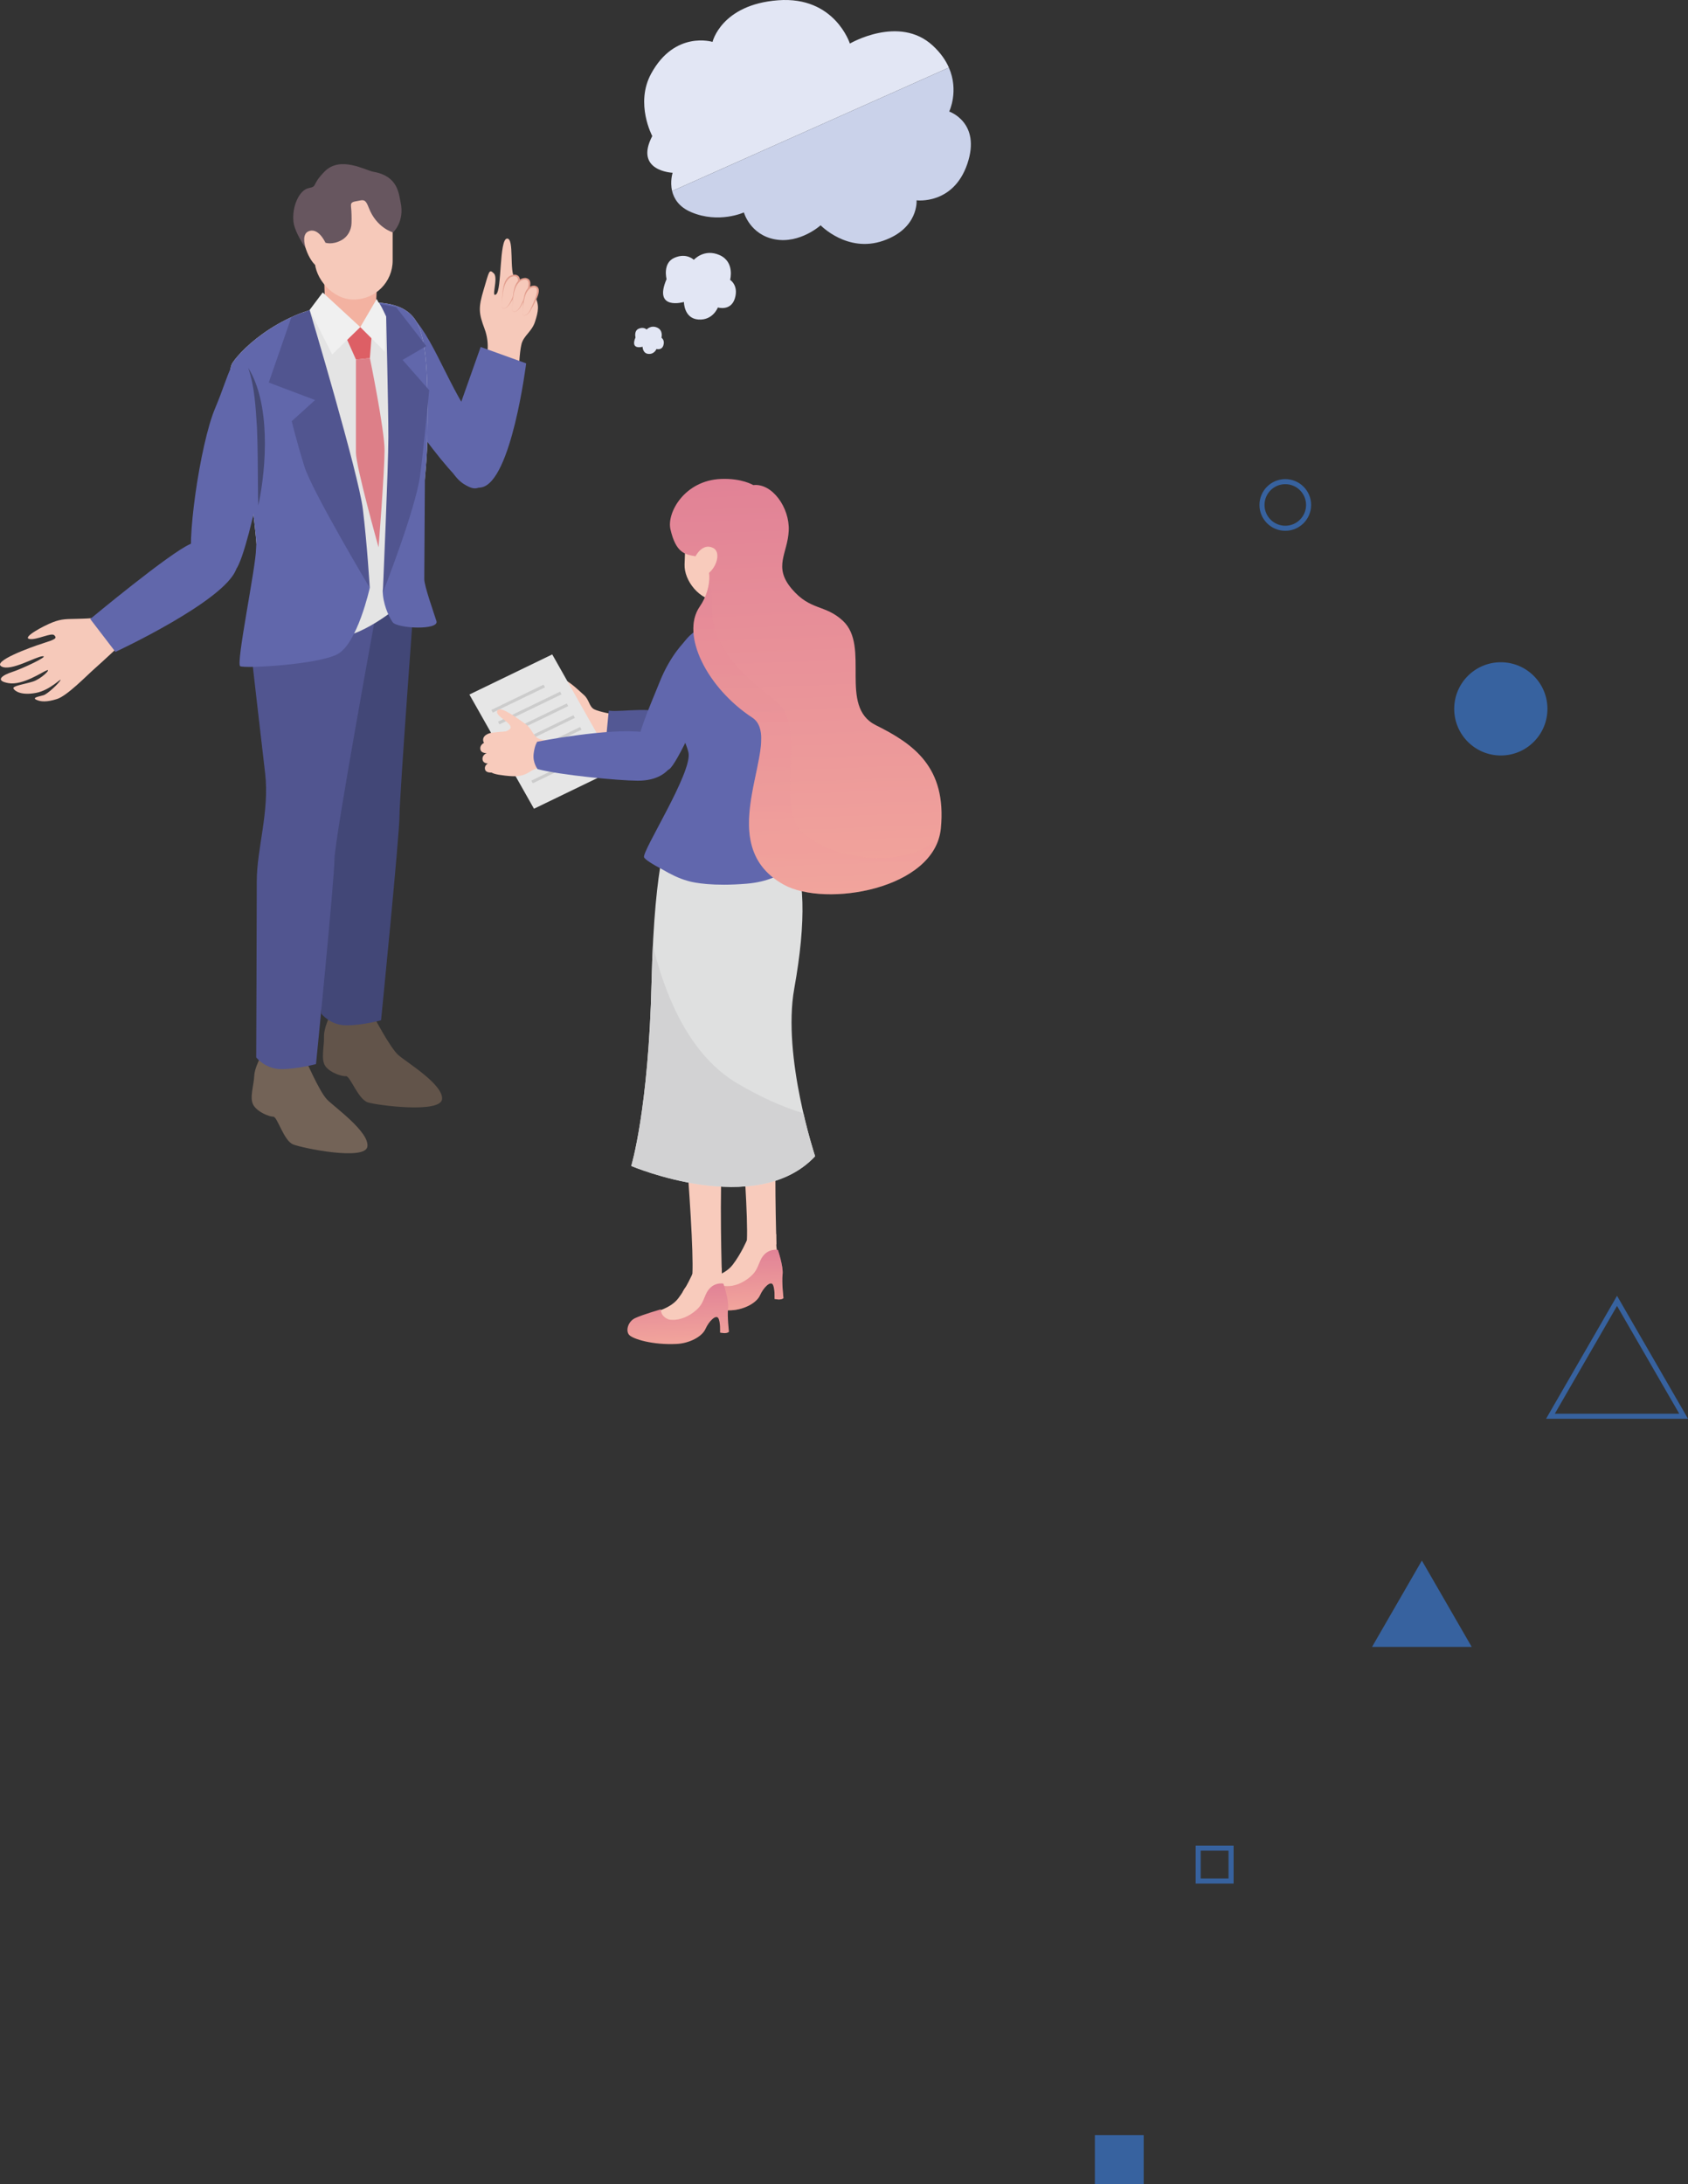 <?xml version="1.0" encoding="UTF-8"?>
<svg xmlns="http://www.w3.org/2000/svg" width="385.458" height="498.628" xmlns:xlink="http://www.w3.org/1999/xlink" viewBox="0 0 385.458 498.628">
  <rect x="0" y="0" width="385.458" height="498.628" fill="#333333" stroke="none"/>
  <defs>
    <style>
      .cls-1 {
        fill: url(#_名称未設定グラデーション_13-4);
      }

      .cls-1, .cls-2, .cls-3, .cls-4, .cls-5, .cls-6, .cls-7, .cls-8, .cls-9, .cls-10, .cls-11, .cls-12, .cls-13, .cls-14, .cls-15, .cls-16, .cls-17, .cls-18, .cls-19, .cls-20, .cls-21, .cls-22, .cls-23, .cls-24, .cls-25, .cls-26, .cls-27, .cls-28, .cls-29, .cls-30, .cls-31, .cls-32 {
        stroke-width: 0px;
      }

      .cls-2 {
        fill: url(#_名称未設定グラデーション_13-3);
      }

      .cls-3 {
        fill: url(#_名称未設定グラデーション_13-2);
      }

      .cls-4, .cls-7, .cls-8 {
        mix-blend-mode: multiply;
      }

      .cls-4, .cls-9 {
        fill: #f8cbbc;
      }

      .cls-33 {
        clip-path: url(#clippath);
      }

      .cls-5, .cls-34 {
        fill: none;
      }

      .cls-6, .cls-7 {
        fill: url(#_名称未設定グラデーション_13);
      }

      .cls-7 {
        opacity: .42;
      }

      .cls-35 {
        clip-path: url(#clippath-3);
      }

      .cls-36 {
        clip-path: url(#clippath-2);
      }

      .cls-8 {
        fill: url(#_名称未設定グラデーション_13-5);
        opacity: .24;
      }

      .cls-34 {
        stroke: #37629f;
        stroke-miterlimit: 10;
        stroke-width: 1.154px;
      }

      .cls-37 {
        isolation: isolate;
      }

      .cls-10 {
        fill: #f3b2a1;
      }

      .cls-11 {
        fill: #6167ab;
      }

      .cls-12 {
        fill: #6167ad;
      }

      .cls-13 {
        fill: #62544a;
      }

      .cls-14 {
        fill: #515590;
      }

      .cls-15 {
        fill: #535894;
      }

      .cls-16 {
        fill: #37629f;
      }

      .cls-17 {
        fill: #444872;
      }

      .cls-18 {
        fill: #424777;
      }

      .cls-19 {
        fill: #d2d2d3;
      }

      .cls-20 {
        fill: #cad2ea;
      }

      .cls-21 {
        fill: #ccc;
      }

      .cls-22 {
        fill: #e29d8d;
      }

      .cls-23 {
        fill: #dfe0e0;
      }

      .cls-24 {
        fill: #dd7f88;
      }

      .cls-25 {
        fill: #dd5f65;
      }

      .cls-26 {
        fill: #736357;
      }

      .cls-27 {
        fill: #e2e6f4;
      }

      .cls-28 {
        fill: #e4e4e4;
      }

      .cls-29 {
        fill: #f0f0f0;
      }

      .cls-30 {
        fill: #f6c9ba;
      }

      .cls-31 {
        fill: #e6e6e6;
      }

      .cls-32 {
        fill: #67565f;
      }
    </style>
    <linearGradient id="_名称未設定グラデーション_13" data-name="名称未設定グラデーション 13" x1="-202.187" y1="301.106" x2="-202.187" y2="314.541" gradientTransform="translate(357.951 -22.616) rotate(-2.104)" gradientUnits="userSpaceOnUse">
      <stop offset="0" stop-color="#e18296"/>
      <stop offset="1" stop-color="#f2a59c"/>
    </linearGradient>
    <linearGradient id="_名称未設定グラデーション_13-2" data-name="名称未設定グラデーション 13" x1="-214.906" y1="308.328" x2="-214.906" y2="321.764" xlink:href="#_名称未設定グラデーション_13"/>
    <clipPath id="clippath">
      <path class="cls-5" d="m152.89,189.59s-3.424,5.588-4.104,34.644-4.641,41.97-4.641,41.97c0,0,28.536,12.123,41.987-2.214,0,0-7.554-22.705-4.766-38.264,2.789-15.559,2.478-26.126-.895-32.742l-3.373-6.616-24.209,3.222Z"/>
    </clipPath>
    <linearGradient id="_名称未設定グラデーション_13-3" data-name="名称未設定グラデーション 13" x1="-1402.49" y1="83.432" x2="-1402.49" y2="100.37" gradientTransform="translate(-1231.805 -22.616) rotate(-177.896) scale(1 -1)" xlink:href="#_名称未設定グラデーション_13"/>
    <linearGradient id="_名称未設定グラデーション_13-4" data-name="名称未設定グラデーション 13" x1="-7.169" y1="131.138" x2="-7.169" y2="226.841" gradientTransform="translate(184.73 -22.616) rotate(-2.104)" xlink:href="#_名称未設定グラデーション_13"/>
    <clipPath id="clippath-2">
      <path class="cls-5" d="m172.013,110.753s-2.602-1.601-7.386-1.404c-8.309.341-12.398,7.707-11.532,11.483,1.247,5.432,3.312,5.755,5.725,6.174,4.11.714,3.972,7.169.979,11.475-4.449,6.401,1.654,18.565,11.989,25.355,7.751,5.092-10.335,28.486,7.217,38.153,9.506,5.236,34.496,1.092,35.846-12.88,1.351-13.972-6.244-19.261-14.851-23.542s-1.191-17.957-7.529-23.837c-4.079-3.784-7.402-2.245-11.688-7.306s-.919-8.017-.675-13.27c.244-5.252-3.787-10.899-8.096-10.402Z"/>
    </clipPath>
    <linearGradient id="_名称未設定グラデーション_13-5" data-name="名称未設定グラデーション 13" x1="180.625" y1="130.824" x2="177.44" y2="217.516" gradientTransform="matrix(1,0,0,1,0,0)" xlink:href="#_名称未設定グラデーション_13"/>
    <clipPath id="clippath-3">
      <path class="cls-5" d="m79.151,69.225c-14.128.848-23.824,10.21-26.054,13.614-2.23,3.403,1.878,22.298,3.756,28.87,1.878,6.572,3.169,33.917,3.169,33.917,0,0,10.562,1.056,17.721-.117,7.159-1.174,15.609-9.037,15.609-9.037,0,0,4.108-24.998,4.225-35.912.117-10.914.352-22.768-2.699-27.462-3.051-4.694-9.858-4.225-15.726-3.873Z"/>
    </clipPath>
  </defs>
  <g class="cls-37">
    <g id="_レイヤー_2" data-name="レイヤー 2">
      <g id="_レイヤー_1-2" data-name="レイヤー 1">
        <path class="cls-16" d="m353.359,161.842c0,5.878-4.765,10.644-10.644,10.644s-10.644-4.765-10.644-10.644,4.765-10.644,10.644-10.644,10.644,4.765,10.644,10.644Z"/>
        <path class="cls-34" d="m298.82,115.287c0,2.939-2.383,5.322-5.322,5.322s-5.322-2.383-5.322-5.322,2.383-5.322,5.322-5.322,5.322,2.383,5.322,5.322Z"/>
        <rect class="cls-34" x="273.606" y="421.949" width="7.511" height="7.51" transform="translate(554.723 851.408) rotate(180)"/>
        <rect class="cls-16" x="250.014" y="487.477" width="11.151" height="11.15"/>
        <polygon class="cls-16" points="324.687 356.293 313.31 375.998 336.064 375.998 324.687 356.293"/>
        <polygon class="cls-34" points="369.253 297.003 354.048 323.339 384.459 323.339 369.253 297.003"/>
        <g>
          <g>
            <g>
              <path class="cls-9" d="m140.252,163.119s-3.423-.581-4.578-1.186c-1.155-.605-1.118-2.202-2.335-3.261-1.217-1.059-4.411-4.249-5.2-3.368s1.753,2.262,2.161,3.392-.988,1.038-2.109.761c-1.121-.276-2.988,2.1-3.122,4.89-.134,2.79.644,3.531,2.988,4.081,2.344.55,3.485.598,5.162-.228s6.503-.03,6.503-.03l.53-5.051Z"/>
              <path class="cls-9" d="m128.407,159.663s-2.199-1.085-4.268-1.79c-2.069-.705-3.72-1.376-4.052-.83s-.017.885,1.113,1.473,6.011,2.794,6.011,2.794l1.197-1.647Z"/>
              <path class="cls-9" d="m126.375,161.381s-2.291-.874-4.417-1.383c-2.126-.509-3.832-1.022-4.112-.447s.066.883,1.246,1.362c1.18.479,6.246,2.22,6.246,2.22l1.037-1.752Z"/>
              <path class="cls-9" d="m125.913,163.62s-2.364-.652-4.528-.955c-2.164-.304-3.912-.652-4.136-.053s.15.872,1.37,1.237,6.429,1.614,6.429,1.614l.865-1.843Z"/>
              <path class="cls-9" d="m128.454,166.19s-2.435-.29-4.621-.265c-2.185.025-3.966-.057-4.097.569s.279.84,1.54,1.017,6.598.631,6.598.631l.579-1.952Z"/>
            </g>
            <path class="cls-15" d="m139.011,162.25c3.325.428,10.637-1.303,14.018,1.395,3.381,2.698,3.342,4.738,1.119,5.917s-9.732.605-14.277-.351c-.718-.151-1.493-.379-1.493-.379l.633-6.583Z"/>
            <g>
              <polygon class="cls-31" points="140.853 175.49 121.936 184.644 107.187 158.566 126.105 149.412 140.853 175.49"/>
              <g>
                <polygon class="cls-21" points="124.451 156.923 112.539 162.687 112.198 162.084 124.11 156.32 124.451 156.923"/>
                <polygon class="cls-21" points="128.235 158.519 114.06 165.378 113.719 164.775 127.894 157.916 128.235 158.519"/>
                <polygon class="cls-21" points="129.756 161.209 115.582 168.068 115.241 167.465 129.415 160.607 129.756 161.209"/>
                <polygon class="cls-21" points="131.278 163.9 117.103 170.759 116.762 170.156 130.937 163.297 131.278 163.9"/>
                <polygon class="cls-21" points="132.799 166.59 118.625 173.449 118.284 172.846 132.459 165.987 132.799 166.59"/>
                <polygon class="cls-21" points="134.321 169.281 120.146 176.139 119.805 175.537 133.98 168.678 134.321 169.281"/>
                <polygon class="cls-21" points="135.843 171.971 121.668 178.83 121.327 178.227 135.502 171.368 135.843 171.971"/>
              </g>
            </g>
          </g>
          <g>
            <path class="cls-9" d="m177.306,284.04s-.666-19.702.185-30.172c.851-10.47-2.302-27.481-2.302-27.481l-8.397.961s4.259,45.671,3.765,55.805c-.495,10.134,6.75.887,6.75.887Z"/>
            <path class="cls-9" d="m177.24,281.78s-.217,3.658.681,5.673c.596,1.338-.828,2.33-1.554,3.115-1.614,1.746-1.831,1.703-3.068,3.946-1.237,2.244-5.823,3.064-9.402,2.389s-6.157-1.617-4.756-3.353,5.934-1.869,8.172-4.791c1.947-2.542,3.241-5.607,3.241-5.607l6.685-1.373Z"/>
            <path class="cls-6" d="m163.364,291.254s-4.076,1.16-5.868,1.992c-1.707.793-2.238,2.993-1.341,3.887s5.239,2.297,10.855,2.015c2.805-.141,5.724-1.614,6.522-3.403.798-1.788,2.382-3.342,2.924-2.498.543.844.409,3.311.409,3.311,0,0,1.549.391,2.039-.203,0,0-.42-3.598-.198-5.397s-1.07-5.578-1.07-5.578c0,0-2.708-.579-4.044,2.519-.748,1.735-.94,2.628-2.744,4.005-1.804,1.377-3.812,1.926-5.427,1.707-.6-.081-2.092-.786-2.058-2.358Z"/>
            <path class="cls-7" d="m163.364,291.254s-4.076,1.16-5.868,1.992c-1.707.793-2.238,2.993-1.341,3.887s5.239,2.297,10.855,2.015c2.805-.141,5.724-1.614,6.522-3.403.798-1.788,2.382-3.342,2.924-2.498.543.844.409,3.311.409,3.311,0,0,1.549.391,2.039-.203,0,0-.42-3.598-.198-5.397s-1.07-5.578-1.07-5.578c0,0-2.708-.579-4.044,2.519-.748,1.735-.94,2.628-2.744,4.005-1.804,1.377-3.812,1.926-5.427,1.707-.6-.081-2.092-.786-2.058-2.358Z"/>
          </g>
          <g>
            <path class="cls-9" d="m164.861,291.724s-.666-19.702.185-30.172c.851-10.47-2.302-27.481-2.302-27.481l-8.397.961s4.259,45.671,3.765,55.805c-.495,10.134,6.75.887,6.75.887Z"/>
            <path class="cls-9" d="m164.795,289.465s-.217,3.658.681,5.673c.596,1.338-.828,2.33-1.554,3.115-1.614,1.746-1.831,1.703-3.068,3.946-1.237,2.244-5.823,3.064-9.402,2.389-3.579-.675-6.157-1.617-4.756-3.353s5.934-1.869,8.172-4.791c1.947-2.542,3.241-5.607,3.241-5.607l6.685-1.373Z"/>
            <path class="cls-3" d="m150.919,298.938s-4.076,1.16-5.868,1.992c-1.707.793-2.238,2.993-1.341,3.887s5.239,2.297,10.855,2.015c2.805-.141,5.724-1.614,6.522-3.403.798-1.788,2.382-3.342,2.924-2.498.543.844.409,3.311.409,3.311,0,0,1.549.391,2.039-.203,0,0-.42-3.598-.198-5.397.222-1.799-1.07-5.578-1.07-5.578,0,0-2.708-.579-4.044,2.519-.748,1.735-.94,2.628-2.744,4.005-1.804,1.377-3.812,1.926-5.427,1.707-.6-.081-2.092-.786-2.058-2.358Z"/>
          </g>
          <path class="cls-23" d="m152.89,189.59s-3.424,5.588-4.104,34.644-4.641,41.97-4.641,41.97c0,0,28.536,12.123,41.987-2.214,0,0-7.554-22.705-4.766-38.264,2.789-15.559,2.478-26.126-.895-32.742l-3.373-6.616-24.209,3.222Z"/>
          <g class="cls-33">
            <path class="cls-19" d="m146.279,196.385s1.012,38.528,22.095,50.966c21.083,12.438,31.646,7.514,31.646,7.514l-11.387,27.974-57.604-1.804,15.251-84.65Z"/>
          </g>
          <path class="cls-9" d="m169.752,135.232l-.328,8.933s-.87,1.327-3.555,1.228c-2.685-.099-4.233-1.118-4.552-1.696l.341-9.272,8.094.807Z"/>
          <path class="cls-12" d="m156.486,146.338s-3.335,3.092-5.803,9.241c-2.468,6.148-5.918,13.699-4.94,16.269.978,2.571,5.236,4.911,7.031,3.807,1.795-1.104,8.075-15.024,8.503-17.64.428-2.616.484-11.871-4.792-11.677Z"/>
          <path class="cls-12" d="m176.329,145.158s4.71,3.437.132,10.883c-2.896,4.711-9.004,17.731-11.816,19.101s-5.283-.485-5.778-2.704c-.496-2.218,9.592-21.951,9.592-21.951,0,0,3.45-8.712,7.87-5.33Z"/>
          <path class="cls-12" d="m183.217,192.333c-.006-.072-.017-.146-.033-.221-.493-2.65-5.41-16.147-5.728-19.979-.334-4.028,4.435-4.567,4.675-9.646s-1.959-13.568-5.801-17.329c-1.456-1.925-3.245-2.441-5.066-2.695-.548-.099-1.131-.164-1.759-.203-.003,0-.007,0-.01-.001,0,0,0,0,0,0-1.17-.072-2.499-.054-4.063.008-1.38.055-2.747.237-4.069.518h0c-.104.022-.194.054-.278.091-1.782.617-9.16,4.136-6.627,16.238-.003.027.063.84.081.881.652,3.045-.725,4.786.508,6.188.052.116.107.239.158.354.95,2.148,1.719,4.025,2.005,5.256,1.017,4.375-10.625,22.517-10.141,23.927.162.472,1.88,1.586,4.216,2.799,1.729,1.017,3.755,2.04,5.607,2.55,0,0,.031.011.086.028.117.042.235.075.353.101,1.29.342,5.47,1.201,13.157.561,9.446-.787,12.788-6.234,12.735-9.327,0-.028-.003-.062-.007-.099Z"/>
          <path class="cls-4" d="m169.752,135.232l-.185,5.036s-.963,1.559-3.702,1.458-4.411-1.756-4.411-1.756l.144-3.917,8.154-.822Z"/>
          <rect class="cls-9" x="156.413" y="115.878" width="16.244" height="21.419" rx="8.122" ry="8.122" transform="translate(324.313 259.129) rotate(-177.896)"/>
          <path class="cls-2" d="m162.309,119.042s.731,1.339,5.03,3.021c4.299,1.683,7.115,2.236,7.115,2.236l-.19,5.171s2.118-1.468,2.08-5.536c-.038-4.067-2.49-10.538-8.585-11.512-6.094-.975-7.498,1.476-7.498,1.476,0,0-4.634,1.832-3.855,6.176.779,4.345,1.75,5.385,1.75,5.385,0,0,4.142-1.475,4.152-6.417Z"/>
          <path class="cls-1" d="m172.013,110.753s-2.602-1.601-7.386-1.404c-8.309.341-12.398,7.707-11.532,11.483,1.247,5.432,3.312,5.755,5.725,6.174,4.11.714,3.972,7.169.979,11.475-4.449,6.401,1.654,18.565,11.989,25.355,7.751,5.092-10.335,28.486,7.217,38.153,9.506,5.236,34.496,1.092,35.846-12.88,1.351-13.972-6.244-19.261-14.851-23.542s-1.191-17.957-7.529-23.837c-4.079-3.784-7.402-2.245-11.688-7.306s-.919-8.017-.675-13.27c.244-5.252-3.787-10.899-8.096-10.402Z"/>
          <path class="cls-9" d="m158.821,127.007s1.576-3.155,4.031-1.897-.139,7.145-3.857,6.622l-.174-4.725Z"/>
          <g class="cls-36">
            <path class="cls-8" d="m160.469,130.086s2.095-.299,2.095,8.88,7.583,15.629,14.768,21.185c7.184,5.556-.701,24.514,6.185,30.202,6.886,5.688,19.858,7.384,27.641,3.193,7.783-4.191,7.982-7.178,7.982-7.178l-5.356,23.084-47.453,7.656-26.812-71.331,20.95-15.692Z"/>
          </g>
          <g>
            <path class="cls-9" d="m124.802,168.873s-.334.312-1.728-.214-1.572-2.343-3.099-3.377-5.59-4.21-6.364-3.103c-.773,1.108,2.301,2.324,2.919,3.549.619,1.225-2.635,1.746-3.945,1.588-1.31-.159-1.442,2.362-1.209,5.545.233,3.183-.439,3.714,3.953,4.217,2.734.313,4.036.197,5.824-.972s4.906-1.451,4.906-1.451l-1.258-5.782Z"/>
            <path class="cls-9" d="m112.484,171.831s-2.469.586-2.767-.673,1.179-1.909,2.23-1.974c1.051-.065,4.229-.685,4.193.428s-2.201,1.908-3.656,2.22Z"/>
            <path class="cls-9" d="m112.984,174.216s-2.469.586-2.767-.673c-.298-1.259,1.179-1.909,2.23-1.974s4.229-.685,4.193.428-2.201,1.908-3.656,2.22Z"/>
            <path class="cls-9" d="m113.239,176.269s-2.214.525-2.481-.604,1.057-1.712,1.999-1.77,3.791-.614,3.759.383c-.032.997-1.974,1.711-3.278,1.99Z"/>
            <path class="cls-9" d="m113.123,169.906s-2.469.586-2.767-.673,1.179-1.909,2.23-1.974,4.229-.685,4.193.428-2.201,1.908-3.656,2.22Z"/>
          </g>
          <path class="cls-12" d="m122.764,175.599c5.131,1.344,18.332,2.621,22.85,2.645,4.518.023,6.882-1.97,7.64-3.477s1.554-6.597-6.405-7.616c-7.959-1.019-24.165,2.189-24.165,2.189,0,0-.588.735-.829,2.777s.91,3.482.91,3.482Z"/>
        </g>
        <g>
          <g>
            <path class="cls-30" d="m111.021,81.927s1.003-3.195-.359-6.824c-1.362-3.629-1.459-4.826-.206-8.996,1.253-4.17,1.205-4.769,2.315-3.688s-.754,5.776.539,4.762.68-12.483,2.446-12.705c1.766-.223.451,7.711,1.832,9.042,1.381,1.332,3.36,1.91,4.509,4.033,1.149,2.123.812,3.571.089,5.869-.723,2.297-2.595,3.176-3.097,5.126s-.625,6.313-.625,6.313l-7.443-2.932Z"/>
            <g>
              <path class="cls-30" d="m114.562,69.564c.137-2.418.436-5.971,2.176-6.534s1.999.611,1.631,1.929c-.367,1.318-1.53,3.66-2.037,4.485-.507.825-1.859,1.696-1.77.12Z"/>
              <path class="cls-22" d="m114.562,69.564c.25-2.234-.113-6.751,3.027-6.872,2.46.341.264,4.006-.321,5.221-.566.931-1.018,2.276-2.215,2.539-.47.028-.518-.541-.491-.888h0Zm0,0c-.016.336.038.896.489.857.771-.153,1.223-.9,1.537-1.562.507-1.026.96-2.09,1.342-3.164.565-1.398.74-3.295-1.372-2.386-1.83,1.351-1.751,4.168-1.996,6.255h0Z"/>
            </g>
            <g>
              <path class="cls-30" d="m116.949,70.326c.137-2.418.436-5.971,2.176-6.534,1.74-.562,1.999.611,1.631,1.929-.367,1.318-1.53,3.66-2.037,4.485-.507.825-1.859,1.696-1.77.12Z"/>
              <path class="cls-22" d="m116.949,70.326c.251-2.234-.113-6.751,3.027-6.872,2.46.341.264,4.006-.321,5.221-.566.931-1.018,2.276-2.215,2.539-.471.028-.518-.541-.491-.888h0Zm0,0c-.016.336.038.896.489.857.771-.153,1.223-.9,1.537-1.562.507-1.026.96-2.09,1.342-3.164.565-1.398.74-3.295-1.372-2.386-1.83,1.351-1.751,4.168-1.996,6.255h0Z"/>
            </g>
            <g>
              <path class="cls-30" d="m119.351,71.269c.12-2.129.383-5.257,1.915-5.752s1.76.538,1.436,1.698c-.324,1.16-1.347,3.222-1.793,3.949s-1.637,1.493-1.558.106Z"/>
              <path class="cls-22" d="m119.351,71.269c.22-1.977-.119-5.965,2.666-6.073,2.212.334.259,3.524-.272,4.625-.503.818-.906,2.001-1.961,2.232-.415.024-.457-.477-.433-.783h0Zm0,0c-.013.295.035.787.431.753,1.036-.251,1.342-1.448,1.772-2.294.464-1.144,2.38-5.038-.435-3.946-1.606,1.177-1.553,3.657-1.768,5.488h0Z"/>
            </g>
          </g>
          <path class="cls-13" d="m75.413,231.734s-1.495,2.864-1.428,5.042c.067,2.178-.76,5.088.304,6.622,1.064,1.534,3.784,2.376,4.728,2.306s2.768,5.299,5.002,5.987c2.234.688,16.707,2.552,16.933-.787.226-3.339-8.024-8.325-9.952-9.985-1.927-1.66-5.808-9.154-5.808-9.154l-9.779-.031Z"/>
          <path class="cls-18" d="m94.698,134.983s-3.472,46.785-3.472,51.252c0,4.467-4.212,46.711-4.212,46.711,0,0-4.212,1.149-7.913,1.149-3.701,0-5.743-2.68-5.743-2.68,0,0,.128-32.8.128-40.202,0-7.402,2.935-15.953,1.914-24.632-1.021-8.679-3.191-27.695-3.191-27.695l11.869-11.359,10.619,7.456Z"/>
          <path class="cls-26" d="m59.852,240.753s-1.704,2.745-1.799,4.922-1.136,5.017-.189,6.626,3.597,2.65,4.544,2.65,2.367,5.49,4.544,6.342c2.177.852,16.471,3.786,16.944.473.473-3.313-7.384-8.898-9.182-10.697-1.799-1.799-5.112-9.561-5.112-9.561l-9.75-.757Z"/>
          <path class="cls-14" d="m85.943,139.562s-9.572,52.199-9.572,56.666-4.212,46.711-4.212,46.711c0,0-4.212,1.149-7.913,1.149-3.701,0-5.743-2.68-5.743-2.68,0,0,.128-32.8.128-40.202,0-7.402,2.935-15.953,1.914-24.632s-3.191-27.695-3.191-27.695l11.869-11.359,16.719,2.042Z"/>
          <path class="cls-11" d="m105.665,92.291c-5.633-9.54-9.335-21.422-15.708-22.235-6.373-.813-7.204,5.09-6.307,8.967.897,3.877,17.14,27.922,22.693,31.687,5.553,3.765,6.344-6.528-.678-18.419Z"/>
          <path class="cls-28" d="m79.151,69.225c-14.128.848-23.824,10.21-26.054,13.614-2.23,3.403,1.878,22.298,3.756,28.87,1.878,6.572,3.169,33.917,3.169,33.917,0,0,10.562,1.056,17.721-.117,7.159-1.174,15.609-9.037,15.609-9.037,0,0,4.108-24.998,4.225-35.912.117-10.914.352-22.768-2.699-27.462-3.051-4.694-9.858-4.225-15.726-3.873Z"/>
          <polygon class="cls-25" points="85.052 74.297 78.182 75.135 81.282 82.09 84.466 81.754 85.052 74.297"/>
          <path class="cls-24" d="m84.466,81.754l-3.184.335s-.006,17.943-.006,21.204c0,3.26,5.171,21.666,5.171,21.666,0,0,1.369-17.42,1.369-22.148,0-4.728-3.35-21.057-3.35-21.057Z"/>
          <g class="cls-35">
            <path class="cls-11" d="m67.406,65.707s5.281,14.082,5.281,28.569c0,14.488,5.055,51.232,5.055,51.232l-15.752,3.199-14.623-7.176,1.896-56.326,11.915-18.55,6.228-.948Z"/>
            <path class="cls-11" d="m86.018,68.269s2.163,3.434,2.255,3.802c3.071,12.285-.565,54.534-.565,59.924,0,6.364,5.56,3.579,5.56,3.579l8.936-22.476,6.364-33.173-12.592-14.759-9.958,3.104Z"/>
          </g>
          <path class="cls-11" d="m57.223,81.001s4.694,4.225,5.516,7.042-5.516,37.086-8.802,41.897c-3.286,4.812-8.098,2.699-9.858-1.056s1.526-27.345,5.046-35.677c3.521-8.333,3.521-12.44,8.098-12.205Z"/>
          <path class="cls-11" d="m84.436,134.216s-2.806,12.8-7.439,15.173c-4.633,2.373-21.132,3.277-22.149,2.712s3.616-22.827,3.616-26.782,4.407-18.42,4.407-18.42h12.431s9.134,27.317,9.134,27.317Z"/>
          <path class="cls-11" d="m87.393,134.811c0,2.825,1.243,5.763,2.26,7.232s10.689,1.906,10.011-.241-2.779-8.008-2.779-9.591c0-1.582.149-23.969.149-23.969l-9.641,26.568Z"/>
          <path class="cls-10" d="m86.139,63.76l-.363,7.632s-.145,3.489-5.233,3.416c-5.088-.073-6.324-4.434-6.324-4.434l-.082-3.026-.136-5.042,12.139,1.454Z"/>
          <path class="cls-11" d="m109.925,111.276c6.867-1.265,10.223-28.315,10.223-28.315l-10.387-3.743-8.476,23.937s2.299,9.289,8.64,8.121Z"/>
          <rect class="cls-30" x="71.878" y="42.53" width="17.786" height="25.859" rx="8.893" ry="8.893" transform="translate(161.542 110.919) rotate(180)"/>
          <path class="cls-32" d="m74.314,55.412s1.572.57,3.664-.576c1.407-.771,2.248-2.276,2.294-3.88.032-1.12.024-2.528-.121-3.838-.129-1.164.725-1.043,1.901-1.313s1.514-.038,2.167,1.651c1.783,4.612,5.535,5.609,5.535,5.609,0,0,2.705-2.46,1.722-6.887-.417-1.876-.553-5.964-6.149-6.948-1.878-.33-7.6-3.729-11.195-.079-3.164,3.214-1.48,3.346-3.666,3.802-2.186.455-3.852,4.336-3.442,7.752.41,3.416,5.213,9.342,5.213,9.342l2.079-4.637Z"/>
          <path class="cls-30" d="m74.314,55.412s-1.64-3.689-3.963-2.551c-2.323,1.139.455,7.287,2.095,7.925,1.64.638,1.594.273,1.594.273l.273-5.648Z"/>
          <polygon class="cls-29" points="73.694 66.771 82.271 74.681 75.859 80.926 70.697 70.767 73.694 66.771"/>
          <polygon class="cls-29" points="82.271 74.681 87.85 80.26 88.183 72.266 86.018 68.269 82.271 74.681"/>
          <path class="cls-14" d="m70.697,70.767s11.158,37.303,12.157,45.463c.999,8.16,1.582,17.985,1.582,17.985,0,0-13.156-22.065-14.905-27.644-1.749-5.579-2.914-10.408-2.914-10.408l5.329-4.829-10.575-3.997,5.162-14.905,4.163-1.665Z"/>
          <path class="cls-30" d="m24.356,140.522c-2.251.717-4.976.709-6.998.77-2.023.061-3.199-.041-5.32.78s-6.946,3.431-5.369,3.804c1.577.373,5.067-1.55,5.731-.838s.259.932-2.699,1.874c-2.957.942-11.522,4.101-9.354,5.258,2.167,1.157,7.82-2.281,9.403-2.347,1.583-.066-4.838,2.918-7.001,3.607-2.163.689-4.085,1.981-.796,2.538,3.289.557,7.815-2.634,8.786-2.943s-1.35,1.988-3.204,2.578c-1.854.59-4.799.991-4.456,1.611s1.826,1.597,5.13.982c3.305-.615,5.981-3.645,5.59-2.888s-2.943,3.125-3.826,3.406-2.747.534-1.713,1.032c1.033.497,2.424.589,4.763-.155,2.339-.745,6.797-5.372,8.546-6.902s6.542-6.02,6.542-6.02l-3.755-6.145Z"/>
          <path class="cls-14" d="m88.183,72.266s.5,20.65.5,27.478c0,6.828-1.271,35.592-1.271,35.592,0,0,7.516-19.106,8.515-26.766.999-7.66,2.082-19.484,2.082-19.484l-6.078-6.911,5.412-3.164-6.911-8.909-3.58-.666,1.332,2.831Z"/>
          <path class="cls-11" d="m53.937,129.94c-2.582,7.276-27.58,18.895-27.58,18.895l-5.751-7.511s18.191-15.139,22.885-17.135c4.694-1.995,10.445,5.751,10.445,5.751Z"/>
          <path class="cls-17" d="m56.685,83.997c5.059,8.1,4.236,22.322,2.308,31.408-.078-1.339-.08-2.667-.087-3.993-.034-4.604-.031-9.237-.228-13.83-.31-4.564-.497-9.207-1.993-13.586h0Z"/>
        </g>
        <g>
          <path class="cls-27" d="m152.214,63.719s-.979-3.66,1.796-4.865,4.429.465,4.429.465c0,0,2.339-2.647,5.876-1.079s2.409,5.661,2.409,5.661c0,0,1.988,1.228,1.087,4.215-.901,2.986-3.887,2.086-3.887,2.086,0,0-1.122,2.985-4.444,2.748-3.322-.238-3.304-4.004-3.304-4.004,0,0-7.1,2.07-3.962-5.226Z"/>
          <path class="cls-27" d="m145.118,77.031s-.4-1.496.734-1.988c1.134-.492,1.81.19,1.81.19,0,0,.956-1.082,2.401-.441s.985,2.314.985,2.314c0,0,.812.502.444,1.722s-1.589.852-1.589.852c0,0-.459,1.22-1.816,1.123s-1.35-1.636-1.35-1.636c0,0-2.901.846-1.619-2.136Z"/>
          <g>
            <path class="cls-27" d="m212.977,10.39c-7.668-7.04-18.905-.443-18.905-.443,0,0-3.448-10.871-16.408-9.884-12.96.987-14.957,9.503-14.957,9.503,0,0-8.608-2.68-14.019,7.256-3.718,6.827.259,14.237.259,14.237-4.197,8.051,4.65,8.385,4.65,8.385,0,0-.645,1.969-.116,4.175l63.202-28.183c-.725-1.658-1.891-3.379-3.706-5.045Z"/>
            <path class="cls-20" d="m157.835,48.438c6.309,2.682,12.033.059,12.033.059,0,0,1.403,5.106,7.108,6.153,5.705,1.048,10.417-3.212,10.417-3.212,0,0,6.087,6.352,14.259,3.537,8.172-2.815,7.65-9.239,7.65-9.239,0,0,8.398,1.092,11.595-8.346,3.197-9.438-4.143-11.925-4.143-11.925,0,0,2.267-4.682-.072-10.029l-63.202,28.183c.418,1.744,1.569,3.635,4.355,4.82Z"/>
          </g>
        </g>
      </g>
    </g>
  </g>
</svg>